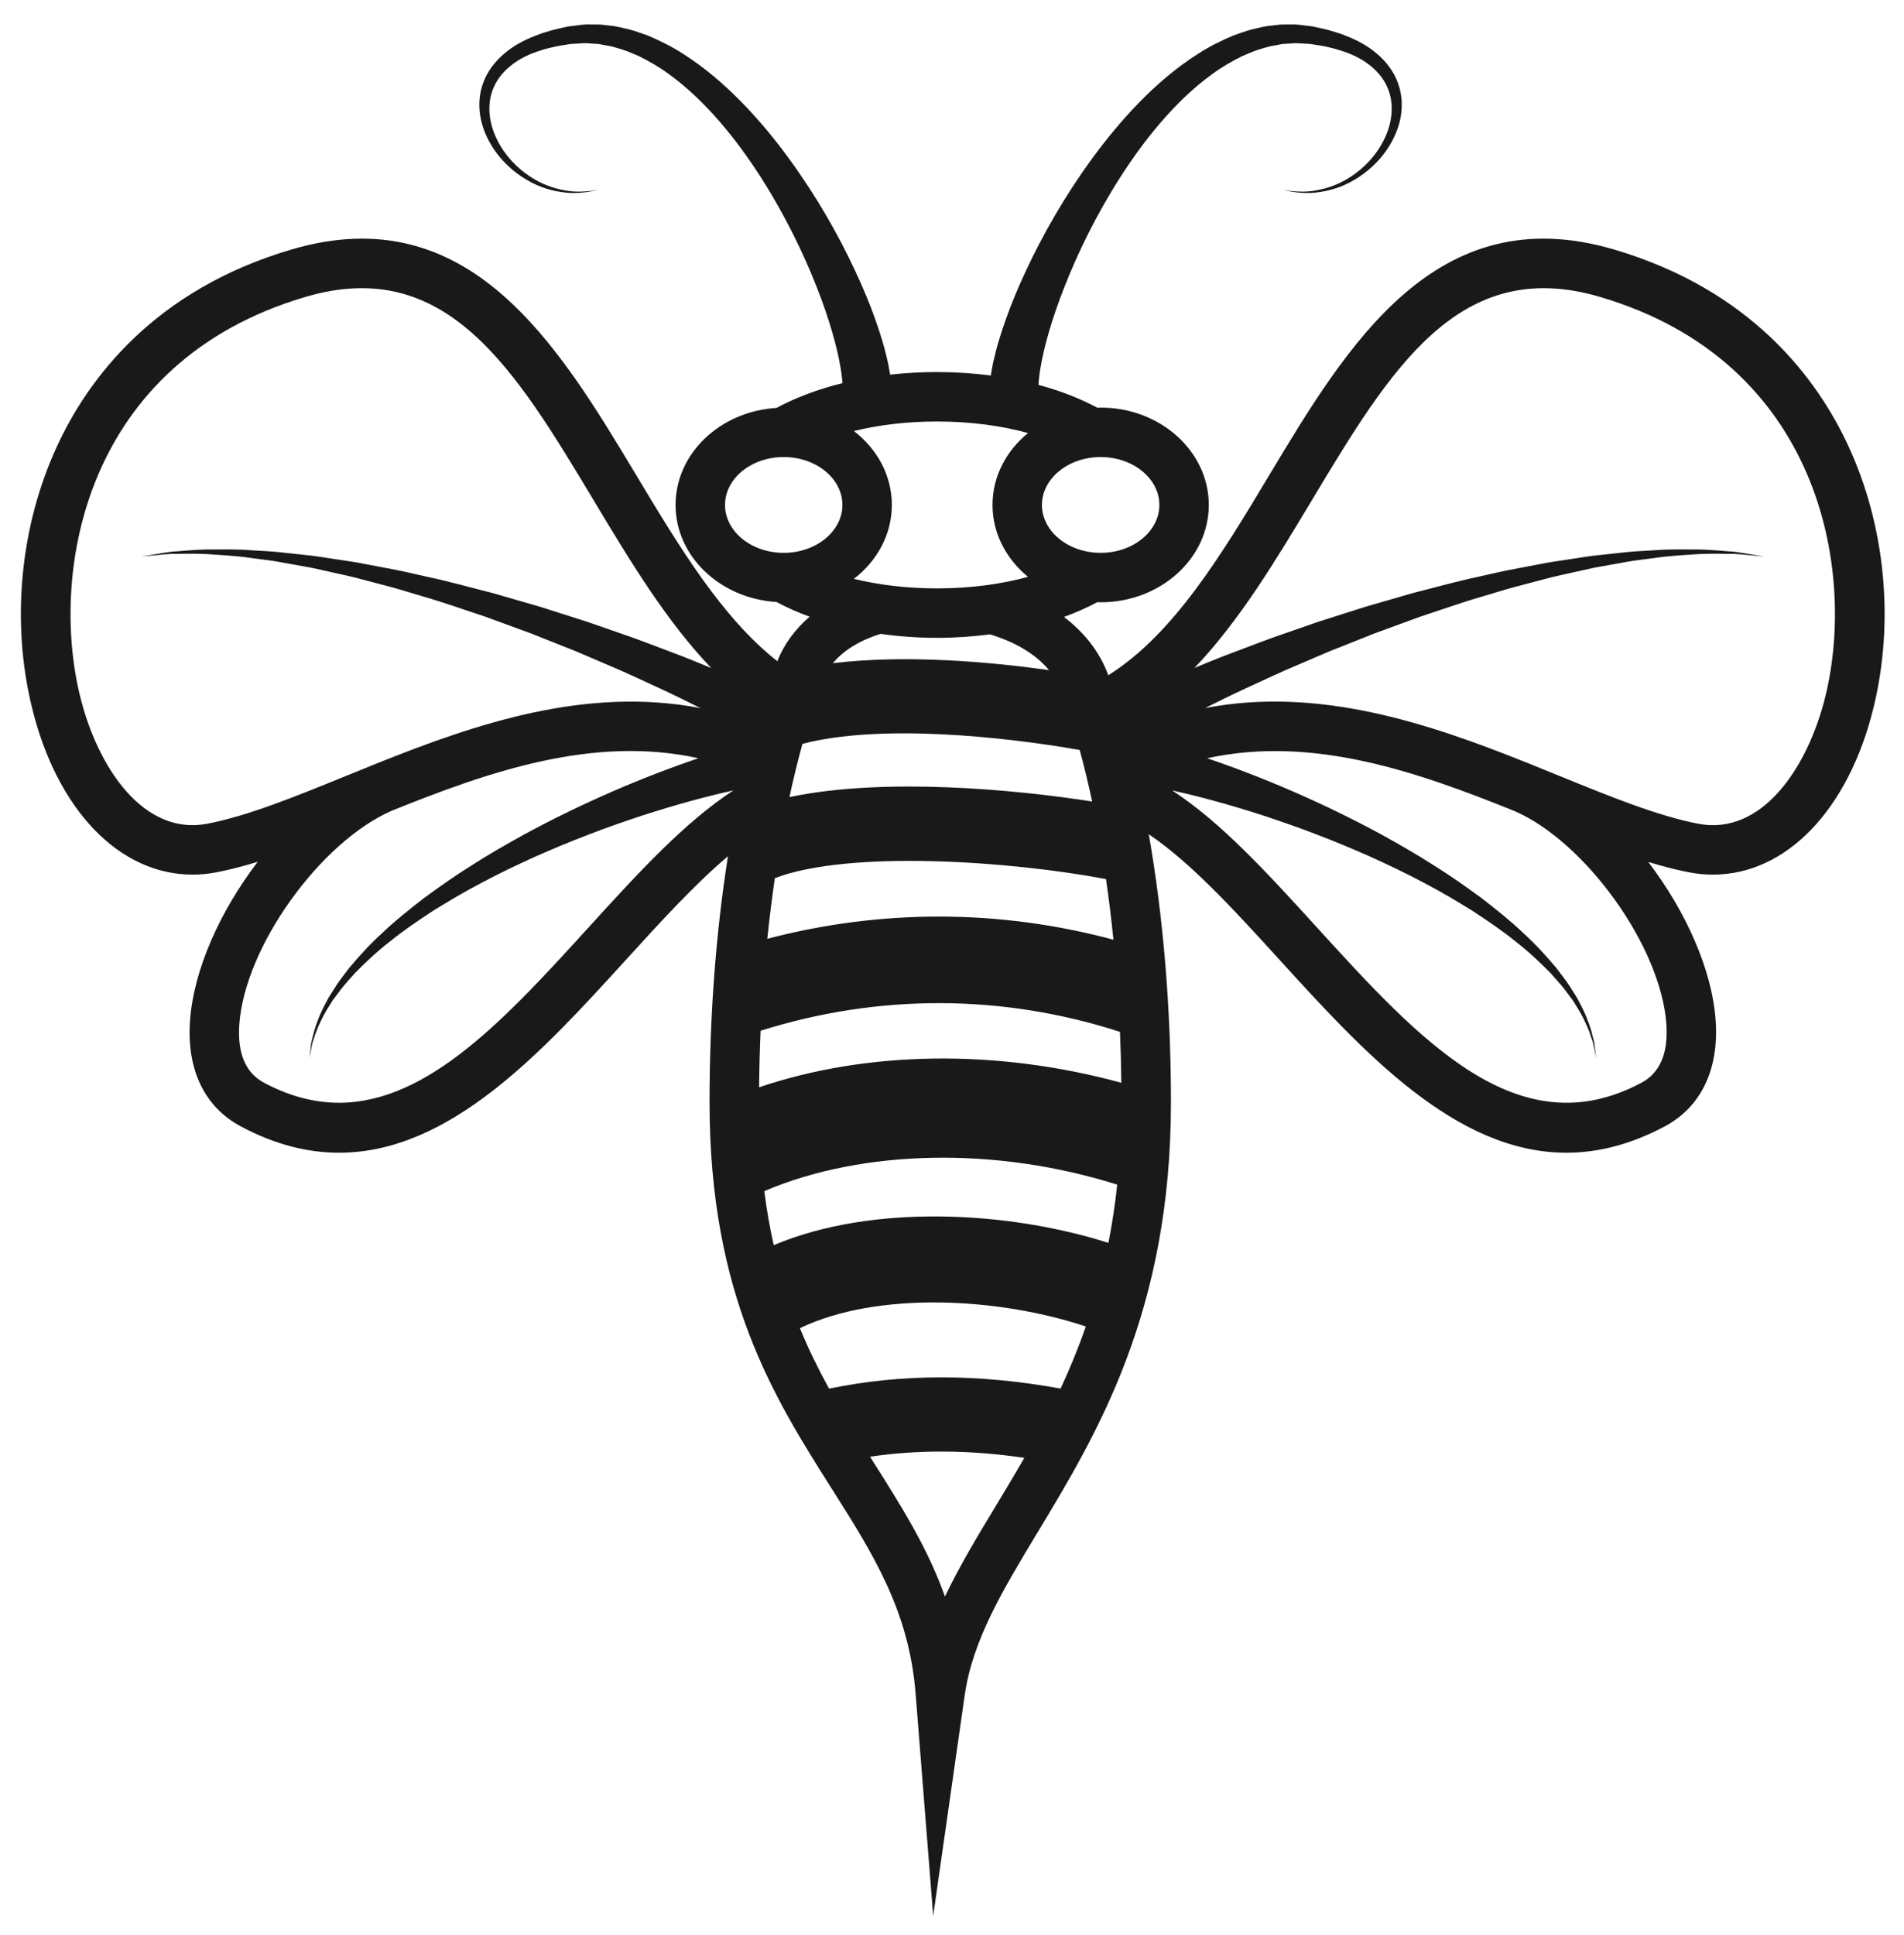 <?xml version="1.0" encoding="UTF-8"?>
<!DOCTYPE svg PUBLIC "-//W3C//DTD SVG 1.1//EN" "http://www.w3.org/Graphics/SVG/1.1/DTD/svg11.dtd">
<svg version="1.1" xmlns="http://www.w3.org/2000/svg" xmlns:xlink="http://www.w3.org/1999/xlink" x="0" y="0" width="435" height="442" viewBox="0, 0, 435, 442">
  <g id="Layer_1">
    <path d="M417.085,158.856 C413.045,175.456 402.487,190.953 387.952,188.139 C378.637,186.336 367.775,181.908 356.275,177.219 C354.322,176.423 352.336,175.614 350.325,174.804 C349.66,174.517 348.994,174.248 348.331,174.005 C326.389,165.246 301.25,156.724 275.319,161.728 C278.273,160.274 281.394,158.68 284.753,157.154 C288.668,155.373 292.762,153.404 297.101,151.604 C299.263,150.68 301.459,149.739 303.683,148.789 C305.93,147.895 308.206,146.991 310.498,146.081 C311.644,145.623 312.798,145.166 313.953,144.706 C315.119,144.278 316.29,143.85 317.461,143.419 C319.809,142.56 322.166,141.698 324.522,140.834 C329.288,139.284 334.017,137.561 338.768,136.213 C341.137,135.519 343.476,134.765 345.814,134.133 C348.156,133.517 350.468,132.906 352.747,132.305 C355.016,131.662 357.289,131.239 359.497,130.719 C361.708,130.239 363.867,129.689 365.995,129.351 C368.12,128.97 370.187,128.597 372.187,128.239 C374.192,127.903 376.142,127.707 378.01,127.449 C381.748,126.87 385.2,126.791 388.261,126.541 C391.322,126.405 393.995,126.525 396.206,126.502 C398.4,126.65 400.124,126.862 401.304,126.962 C402.484,127.077 403.114,127.138 403.114,127.138 C403.114,127.138 402.491,127.033 401.324,126.836 C400.154,126.654 398.442,126.322 396.243,126.018 C394.036,125.887 391.346,125.577 388.253,125.499 C385.167,125.533 381.655,125.373 377.858,125.691 C375.958,125.819 373.966,125.881 371.92,126.077 C369.877,126.299 367.762,126.528 365.592,126.763 C363.409,126.956 361.203,127.356 358.93,127.685 C356.668,128.054 354.327,128.325 351.997,128.811 C349.653,129.258 347.269,129.711 344.858,130.171 C342.447,130.643 340.038,131.237 337.588,131.773 C332.679,132.804 327.791,134.206 322.845,135.442 C320.398,136.148 317.952,136.854 315.517,137.558 C314.298,137.911 313.081,138.263 311.867,138.615 C310.665,138.998 309.466,139.38 308.272,139.76 C305.882,140.522 303.511,141.277 301.167,142.024 C298.844,142.831 296.549,143.628 294.293,144.413 C289.757,145.935 285.461,147.639 281.35,149.175 C278.375,150.285 275.565,151.457 272.887,152.561 C283.143,141.859 291.461,128.01 299.627,114.406 C317.687,84.313 333.294,58.326 365.52,67.807 C415.993,82.651 424.009,130.39 417.085,158.856 M375.042,247.289 C346.875,262.342 324.449,237.71 300.7,211.638 C289.617,199.47 279.013,187.85 267.805,180.539 C270.755,181.19 273.903,181.954 277.207,182.865 C280.893,183.853 284.753,185.031 288.735,186.31 C292.699,187.632 296.792,189.035 300.889,190.632 C305.006,192.184 309.119,193.933 313.215,195.73 C317.275,197.594 321.331,199.496 325.206,201.579 C329.116,203.608 332.835,205.821 336.398,208.032 C339.897,210.325 343.264,212.595 346.236,215.021 C349.274,217.374 351.898,219.878 354.253,222.262 C355.346,223.519 356.458,224.688 357.392,225.893 C357.848,226.504 358.293,227.098 358.726,227.678 C358.943,227.968 359.156,228.253 359.368,228.536 C359.55,228.834 359.732,229.127 359.91,229.417 C361.397,231.699 362.418,233.861 363.122,235.689 C363.434,236.621 363.712,237.454 363.957,238.182 C364.135,238.92 364.233,239.566 364.338,240.084 C364.537,241.126 364.644,241.684 364.644,241.684 C364.644,241.684 364.582,241.121 364.465,240.068 C364.398,239.541 364.351,238.879 364.228,238.118 C364.04,237.368 363.823,236.502 363.582,235.538 C363.017,233.629 362.145,231.34 360.809,228.889 C360.648,228.576 360.486,228.26 360.322,227.939 C360.128,227.634 359.934,227.327 359.736,227.014 C359.338,226.385 358.929,225.738 358.509,225.077 C357.648,223.766 356.61,222.485 355.582,221.098 C353.367,218.475 350.865,215.685 347.947,213.037 C345.09,210.309 341.836,207.723 338.432,205.094 C334.973,202.552 331.339,199.988 327.51,197.607 C323.713,195.166 319.731,192.903 315.726,190.672 C302.168,183.292 287.924,177.276 275.788,173.19 C299.991,167.883 323.976,176.367 346.039,185.254 C362.294,192.352 379.487,216.238 380.707,233.921 C381.164,240.539 379.255,245.037 375.042,247.289 M215.896,364.658 C211.876,353.402 205.813,343.835 199.526,333.914 C199.273,333.514 199.021,333.117 198.768,332.717 C209.935,331.07 221.59,331.159 234.026,332.971 C231.818,336.816 229.585,340.519 227.398,344.14 C223.221,351.056 219.164,357.778 215.896,364.658 M134.643,211.638 C115.907,232.209 97.995,251.877 77.438,251.874 C71.938,251.874 66.245,250.465 60.3,247.289 C56.111,245.053 54.217,240.583 54.672,234.01 C55.894,216.266 73.179,192.29 89.52,185.167 C111.531,176.306 135.444,167.883 159.581,173.182 C147.436,177.269 133.182,183.289 119.615,190.672 C115.611,192.903 111.627,195.166 107.831,197.607 C104.004,199.988 100.37,202.552 96.909,205.094 C93.505,207.723 90.252,210.309 87.396,213.037 C84.476,215.685 81.976,218.475 79.761,221.098 C78.733,222.485 77.693,223.766 76.833,225.077 C76.411,225.738 76.002,226.385 75.607,227.014 C75.41,227.327 75.213,227.634 75.021,227.939 C74.856,228.26 74.693,228.576 74.533,228.889 C73.196,231.34 72.326,233.629 71.762,235.538 C71.52,236.502 71.301,237.368 71.114,238.118 C70.99,238.879 70.943,239.541 70.877,240.068 C70.761,241.121 70.698,241.684 70.698,241.684 C70.698,241.684 70.804,241.126 71.004,240.084 C71.111,239.566 71.205,238.92 71.385,238.182 C71.628,237.454 71.908,236.621 72.223,235.689 C72.923,233.861 73.946,231.699 75.432,229.417 C75.61,229.127 75.791,228.834 75.974,228.536 C76.185,228.253 76.4,227.968 76.616,227.678 C77.048,227.098 77.495,226.504 77.95,225.893 C78.884,224.688 79.996,223.519 81.087,222.262 C83.444,219.878 86.067,217.374 89.108,215.021 C92.078,212.595 95.445,210.325 98.944,208.032 C102.506,205.821 106.226,203.608 110.137,201.579 C114.013,199.496 118.066,197.594 122.125,195.73 C126.222,193.933 130.335,192.184 134.451,190.632 C138.549,189.035 142.645,187.632 146.607,186.31 C150.586,185.031 154.448,183.853 158.134,182.865 C161.45,181.951 164.605,181.186 167.563,180.534 C156.346,187.837 145.733,199.46 134.643,211.638 M47.39,188.139 C32.863,190.948 22.295,175.456 18.257,158.856 C11.332,130.39 19.351,82.651 69.821,67.807 C102.051,58.323 117.655,84.313 135.713,114.406 C143.888,128.028 152.229,141.876 162.503,152.581 C159.812,151.472 156.986,150.29 153.991,149.175 C149.88,147.639 145.584,145.935 141.048,144.413 C138.792,143.628 136.498,142.831 134.174,142.024 C131.831,141.277 129.459,140.522 127.068,139.76 C125.875,139.38 124.677,138.998 123.473,138.615 C122.261,138.263 121.044,137.911 119.825,137.558 C117.389,136.854 114.942,136.148 112.498,135.442 C107.552,134.206 102.664,132.804 97.752,131.773 C95.304,131.237 92.895,130.643 90.484,130.171 C88.073,129.711 85.689,129.258 83.346,128.811 C81.015,128.325 78.674,128.054 76.411,127.685 C74.14,127.356 71.933,126.956 69.752,126.763 C67.579,126.528 65.464,126.299 63.421,126.077 C61.376,125.881 59.383,125.819 57.484,125.691 C53.687,125.373 50.175,125.533 47.088,125.499 C43.996,125.577 41.307,125.887 39.099,126.018 C36.901,126.322 35.189,126.654 34.019,126.836 C32.851,127.033 32.228,127.138 32.228,127.138 C32.228,127.138 32.857,127.077 34.038,126.962 C35.218,126.862 36.942,126.65 39.137,126.502 C41.346,126.525 44.021,126.405 47.082,126.541 C50.143,126.791 53.594,126.87 57.33,127.449 C59.2,127.707 61.15,127.903 63.153,128.239 C65.154,128.597 67.223,128.97 69.346,129.351 C71.476,129.689 73.634,130.239 75.847,130.719 C78.054,131.239 80.325,131.662 82.596,132.305 C84.874,132.906 87.187,133.517 89.528,134.133 C91.866,134.765 94.206,135.519 96.575,136.213 C101.325,137.561 106.055,139.284 110.82,140.834 C113.177,141.698 115.532,142.56 117.881,143.419 C119.053,143.85 120.222,144.278 121.389,144.706 C122.544,145.166 123.696,145.623 124.844,146.081 C127.136,146.991 129.41,147.895 131.657,148.789 C133.882,149.739 136.078,150.68 138.239,151.604 C142.579,153.404 146.673,155.373 150.586,157.154 C153.959,158.685 157.092,160.287 160.055,161.743 C133.945,156.692 108.636,165.356 86.585,174.175 C86.13,174.352 85.676,174.527 85.219,174.724 C83.139,175.56 81.085,176.396 79.063,177.219 C67.565,181.908 56.704,186.336 47.39,188.139 M214.093,145.684 C218.271,145.684 222.3,145.393 226.177,144.895 C231.555,146.502 236.434,149.178 239.667,153.055 C226.178,151.171 207.064,149.458 190.289,151.473 C192.73,148.523 196.51,146.228 201.169,144.78 C205.299,145.351 209.611,145.684 214.093,145.684 M165.638,115.331 C165.638,109.298 171.655,104.39 179.05,104.39 C186.445,104.39 192.461,109.298 192.461,115.331 C192.461,121.363 186.445,126.272 179.05,126.272 C171.655,126.272 165.638,121.363 165.638,115.331 M234.867,98.906 C229.898,102.976 226.756,108.822 226.756,115.331 C226.756,121.838 229.898,127.685 234.867,131.755 C228.883,133.395 221.86,134.39 214.093,134.39 C207.079,134.39 200.671,133.578 195.086,132.212 C200.382,128.131 203.756,122.083 203.756,115.331 C203.756,108.578 200.382,102.53 195.086,98.449 C200.671,97.084 207.079,96.272 214.093,96.272 C221.86,96.272 228.883,97.266 234.867,98.906 M251.461,104.39 C258.857,104.39 264.874,109.298 264.874,115.331 C264.874,121.363 258.857,126.272 251.461,126.272 C244.066,126.272 238.049,121.363 238.049,115.331 C238.049,109.298 244.066,104.39 251.461,104.39 M246.682,171.298 C247.705,175.091 248.657,179.012 249.522,183.068 C232.068,180.337 202.034,177.488 180.354,182.063 C181.267,177.857 182.26,173.795 183.333,169.899 C200.803,165.335 228.662,168.133 246.682,171.298 M175.306,214.421 C175.791,209.711 176.362,205.084 177.026,200.566 C194.166,194.053 231.125,196.704 252.685,200.786 C253.344,205.298 253.907,209.922 254.383,214.632 C228.399,207.661 201.421,207.589 175.306,214.421 M173.433,248.34 C173.472,244.005 173.587,239.693 173.772,235.421 C200.775,226.934 229.055,227.022 255.876,235.675 C256.038,239.517 256.143,243.396 256.188,247.311 C227.904,239.571 198.206,239.955 173.433,248.34 M248.076,302.974 C246.331,308.001 244.383,312.704 242.31,317.157 C223.445,313.735 206.069,313.738 189.412,317.169 C187.032,312.84 184.777,308.287 182.752,303.36 C200.376,294.889 228.049,296.304 248.076,302.974 M176.77,284.399 C175.896,280.526 175.17,276.42 174.619,272.05 C197.256,262.427 227.672,261.878 255.249,270.575 C254.749,275.241 254.068,279.667 253.235,283.882 C230.42,276.605 199.294,274.891 176.77,284.399 M422.319,101.924 C415.204,86.518 400.128,66.213 368.708,56.973 C328.086,45.022 307.826,78.799 289.944,108.594 C279.2,126.495 268.168,144.859 253.214,154.223 C251.188,148.741 247.587,144.331 243.079,140.916 C245.808,139.921 248.362,138.789 250.709,137.532 C250.961,137.537 251.208,137.565 251.461,137.565 C265.084,137.565 276.167,127.592 276.167,115.331 C276.167,103.069 265.084,93.095 251.461,93.095 C251.208,93.095 250.961,93.122 250.709,93.129 C246.764,91.018 242.247,89.246 237.274,87.906 C237.293,87.591 237.314,87.252 237.335,86.871 C237.445,86.043 237.502,85.114 237.72,84.002 C238.432,79.622 240.195,73.075 243.208,65.481 C246.193,57.879 250.388,49.18 255.914,40.53 C258.679,36.21 261.783,31.907 265.279,27.857 C268.774,23.814 272.668,20.014 277.001,16.889 C279.154,15.295 281.459,13.987 283.811,12.808 C285.016,12.318 286.21,11.759 287.441,11.363 C288.681,11.019 289.906,10.552 291.174,10.391 L293.064,10.046 L294.962,9.927 C296.234,9.77 297.487,9.966 298.748,10.004 L299.219,10.031 C299.238,10.019 299.512,10.071 299.648,10.09 L300.65,10.248 C301.306,10.359 302.003,10.444 302.622,10.579 C303.827,10.878 305.043,11.092 306.221,11.521 C310.984,12.93 315.122,15.809 316.911,19.821 C318.749,23.833 317.966,28.482 316.132,32.034 C314.315,35.662 311.546,38.409 308.764,40.256 C305.98,42.146 303.106,43.058 300.719,43.479 C298.315,43.93 296.369,43.755 295.062,43.652 C293.761,43.443 293.066,43.331 293.066,43.331 C293.066,43.331 293.753,43.486 295.044,43.779 C296.347,43.962 298.3,44.264 300.787,43.961 C303.25,43.681 306.279,42.932 309.314,41.144 C312.341,39.388 315.453,36.697 317.684,32.876 C318.793,30.977 319.681,28.793 320.064,26.381 C320.447,23.98 320.284,21.332 319.337,18.836 C318.409,16.333 316.712,14.066 314.609,12.289 C312.513,10.475 310.025,9.147 307.424,8.156 C306.147,7.601 304.753,7.249 303.377,6.829 C302.695,6.64 302.058,6.525 301.392,6.368 L300.402,6.148 C300.202,6.109 300.147,6.081 299.83,6.031 L299.288,5.964 C297.84,5.812 296.38,5.516 294.898,5.594 L292.668,5.6 L290.452,5.854 C288.951,5.965 287.521,6.39 286.054,6.71 C284.603,7.081 283.208,7.62 281.79,8.106 C279.042,9.263 276.35,10.588 273.862,12.195 C268.842,15.357 264.373,19.217 260.352,23.314 C256.334,27.419 252.758,31.779 249.548,36.162 C243.132,44.942 238.154,53.798 234.458,61.705 C232.606,65.659 231.059,69.374 229.855,72.776 C228.646,76.177 227.713,79.219 227.123,81.875 C226.789,83.168 226.605,84.429 226.408,85.491 C226.393,85.582 226.382,85.674 226.37,85.767 C222.438,85.256 218.333,84.978 214.093,84.978 C210.409,84.978 206.823,85.182 203.367,85.571 L203.356,85.491 C203.159,84.429 202.974,83.168 202.642,81.875 C202.052,79.219 201.117,76.177 199.908,72.776 C198.704,69.374 197.157,65.659 195.304,61.705 C191.61,53.798 186.632,44.942 180.215,36.162 C177.004,31.779 173.429,27.419 169.41,23.314 C165.39,19.217 160.92,15.357 155.901,12.195 C153.412,10.588 150.721,9.263 147.974,8.106 C146.555,7.62 145.16,7.081 143.709,6.71 C142.242,6.39 140.814,5.965 139.311,5.854 L137.094,5.6 L134.865,5.594 C133.383,5.516 131.923,5.812 130.474,5.964 L129.933,6.031 C129.617,6.081 129.562,6.109 129.36,6.148 L128.372,6.368 C127.706,6.525 127.068,6.64 126.386,6.829 C125.009,7.249 123.617,7.601 122.34,8.156 C119.739,9.147 117.251,10.475 115.154,12.289 C113.05,14.066 111.352,16.333 110.427,18.836 C109.479,21.332 109.317,23.98 109.703,26.381 C110.083,28.793 110.97,30.977 112.081,32.876 C114.311,36.697 117.421,39.388 120.45,41.144 C123.484,42.932 126.513,43.681 128.977,43.961 C131.464,44.264 133.416,43.962 134.718,43.779 C136.008,43.486 136.697,43.331 136.697,43.331 C136.697,43.331 136.002,43.443 134.701,43.652 C133.394,43.755 131.449,43.93 129.046,43.479 C126.658,43.058 123.783,42.146 121,40.256 C118.216,38.409 115.448,35.662 113.631,32.034 C111.797,28.482 111.014,23.833 112.852,19.821 C114.641,15.809 118.78,12.93 123.542,11.521 C124.719,11.092 125.938,10.878 127.142,10.579 C127.761,10.444 128.458,10.359 129.115,10.248 L130.115,10.09 C130.25,10.071 130.526,10.019 130.544,10.031 L131.016,10.004 C132.276,9.966 133.529,9.77 134.8,9.927 L136.7,10.046 L138.589,10.391 C139.857,10.552 141.082,11.019 142.322,11.363 C143.553,11.759 144.748,12.318 145.951,12.808 C148.303,13.987 150.609,15.295 152.761,16.889 C157.095,20.014 160.99,23.814 164.484,27.857 C167.98,31.907 171.084,36.21 173.85,40.53 C179.375,49.18 183.57,57.879 186.556,65.481 C189.568,73.075 191.331,79.622 192.042,84.002 C192.261,85.114 192.318,86.043 192.427,86.871 C192.44,87.102 192.454,87.304 192.468,87.51 C186.849,88.902 181.768,90.823 177.401,93.171 C164.548,93.94 154.344,103.57 154.344,115.331 C154.344,127.091 164.548,136.721 177.401,137.491 C179.73,138.743 182.265,139.87 184.971,140.864 C181.671,143.697 179.144,147.108 177.594,151.021 C164.888,141.047 155.028,124.637 145.399,108.594 C127.516,78.799 107.252,45.028 66.634,56.973 C35.214,66.213 20.139,86.518 13.024,101.924 C4.599,120.169 2.506,141.891 7.285,161.526 C13.025,185.133 27.372,199.768 43.974,199.768 C45.803,199.768 47.661,199.59 49.535,199.227 C52.568,198.642 55.689,197.81 58.877,196.838 C50.302,208.09 44.215,221.466 43.405,233.232 C42.639,244.325 46.749,252.853 54.978,257.251 C62.856,261.462 70.335,263.285 77.473,263.285 C102.879,263.282 123.928,240.173 142.992,219.241 C150.986,210.465 158.712,201.998 166.313,195.568 C163.562,212.996 162.109,232.03 162.109,251.8 C162.109,295.961 176.918,319.336 189.985,339.957 C199.481,354.946 207.685,367.89 209.185,386.832 L213.204,437.587 L220.404,387.185 C222.204,374.596 229.091,363.185 237.068,349.977 C250.635,327.506 267.521,299.54 267.521,251.8 C267.521,230.203 265.761,209.36 262.459,190.547 C272.179,197.121 282.042,207.925 292.349,219.241 C311.415,240.175 332.462,263.288 357.868,263.285 C365.004,263.285 372.488,261.459 380.365,257.251 C388.619,252.84 392.743,244.278 391.973,233.147 C391.164,221.416 385.11,208.087 376.578,196.874 C379.726,197.831 382.81,198.648 385.806,199.227 C387.682,199.591 389.539,199.768 391.368,199.768 C407.969,199.767 422.317,185.13 428.06,161.526 C432.834,141.891 430.743,120.169 422.319,101.924" fill="#1A1919"/>
  </g>
</svg>
